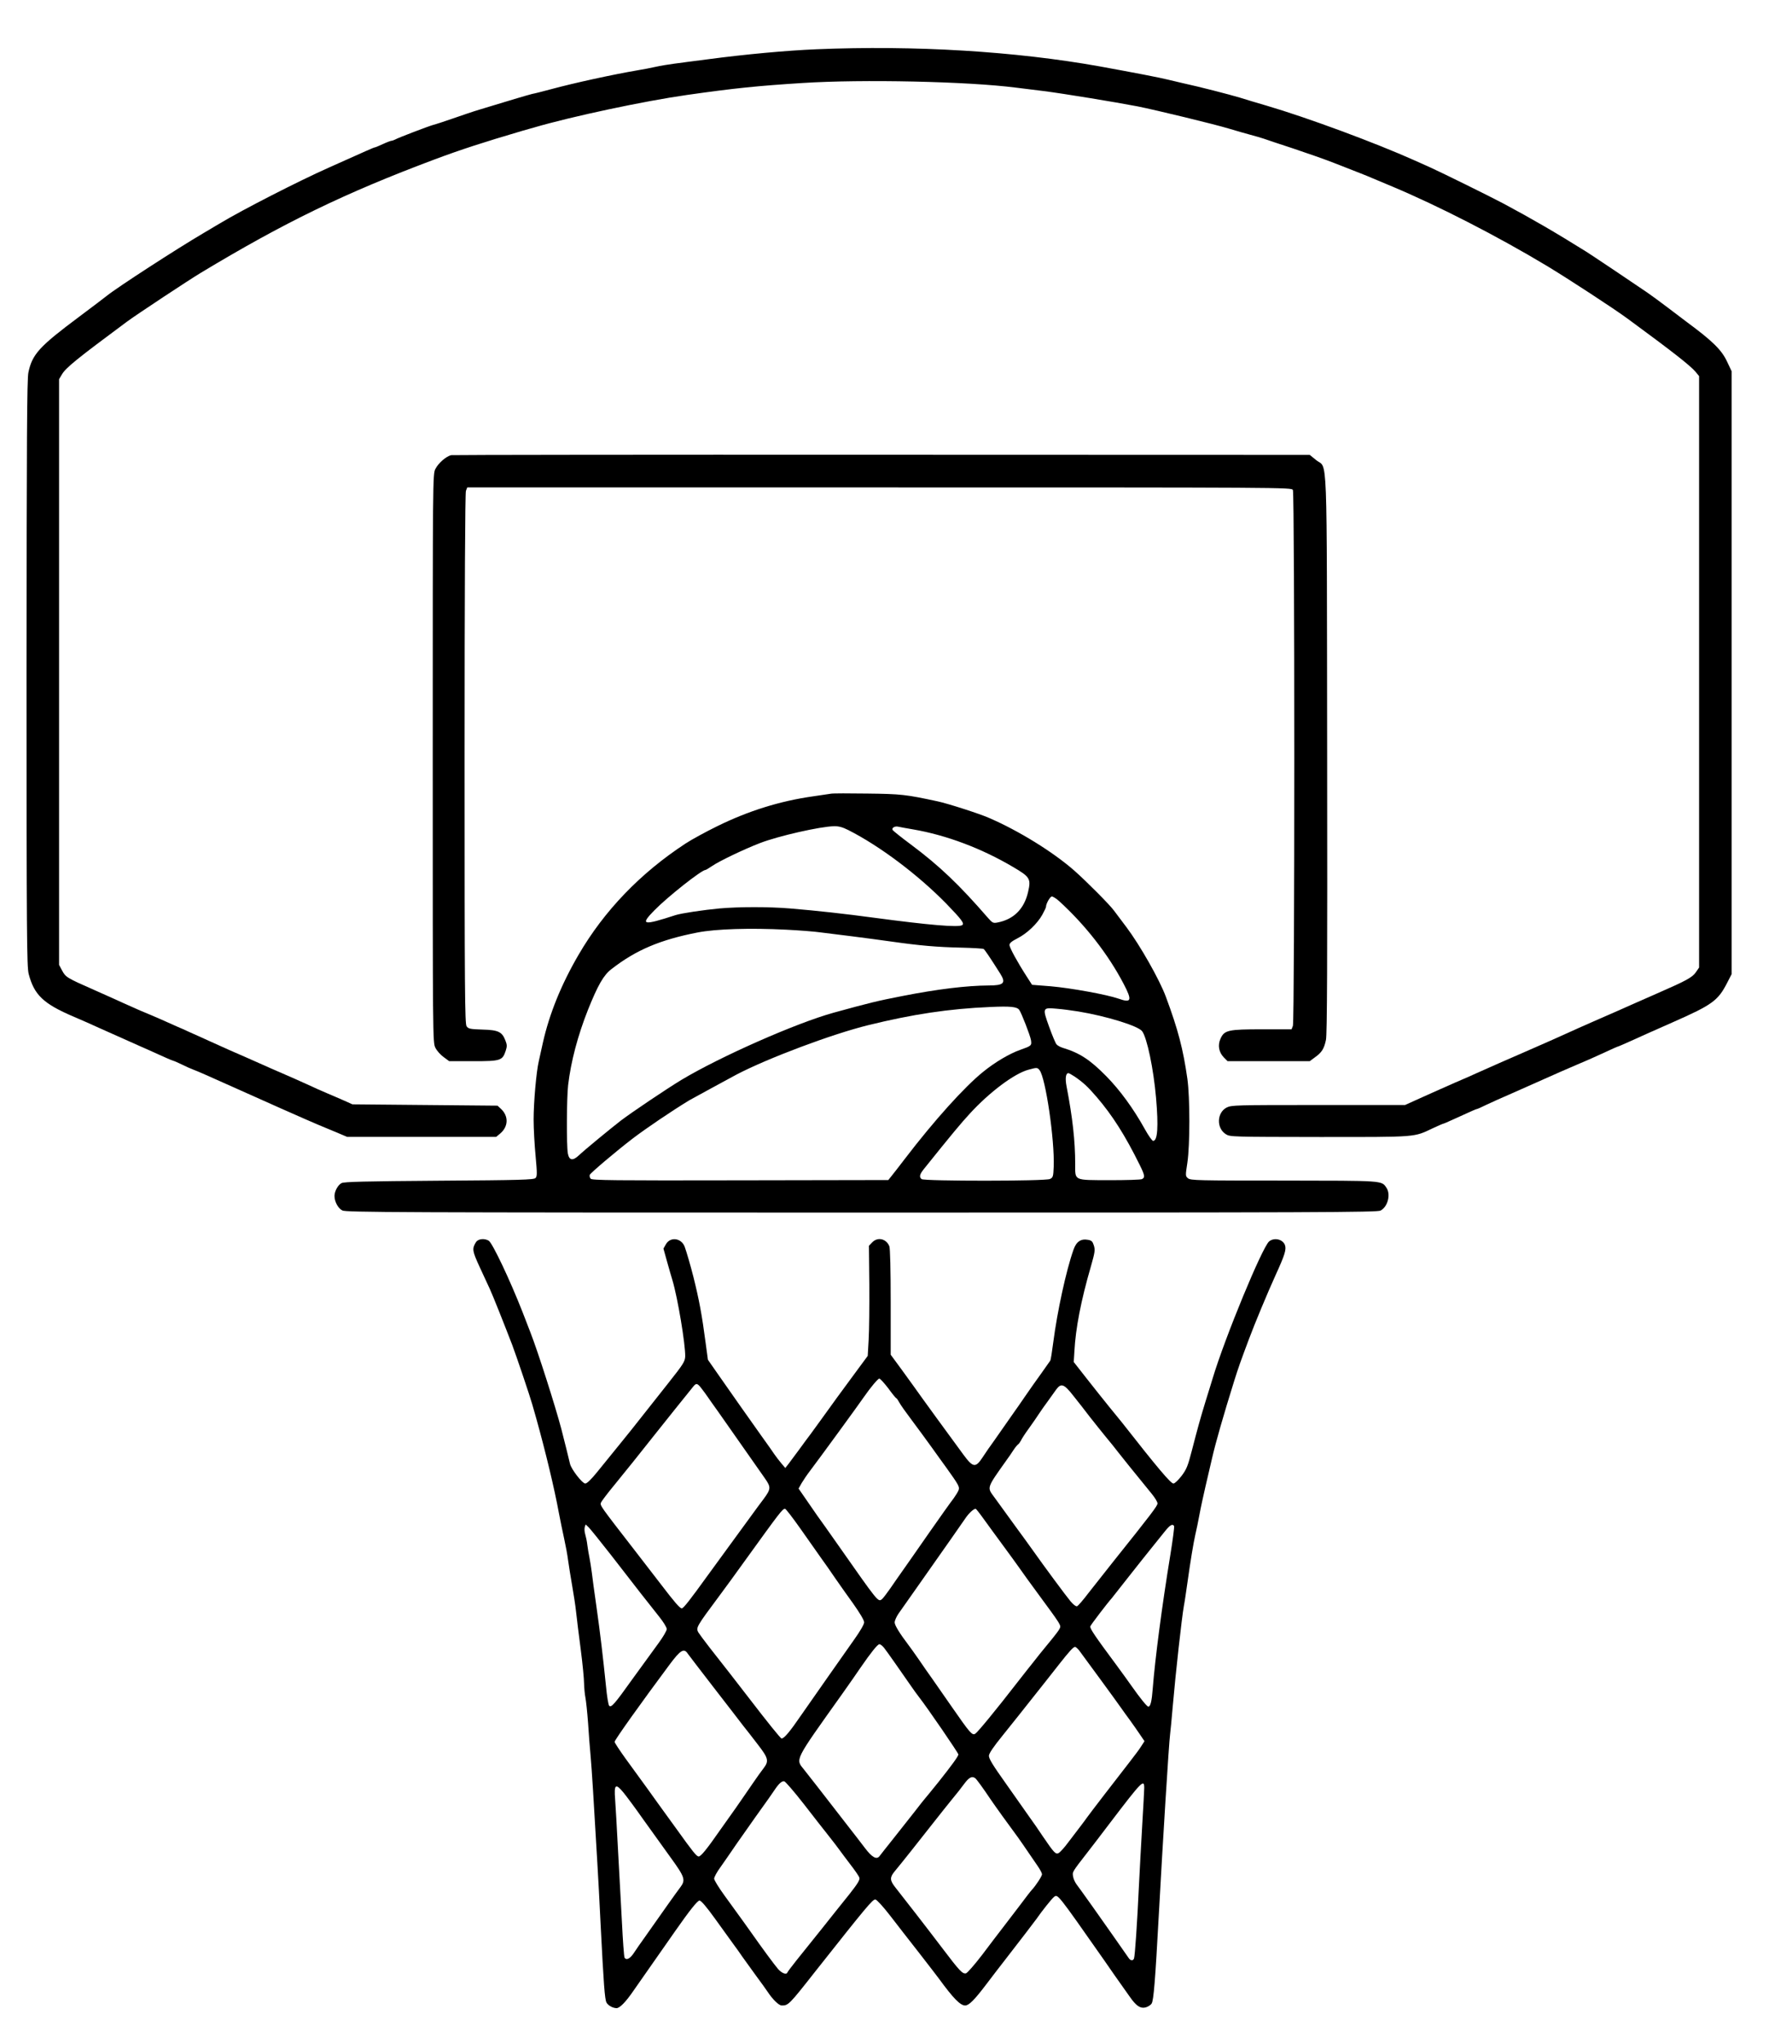 <?xml version="1.0" standalone="no"?>
<!DOCTYPE svg PUBLIC "-//W3C//DTD SVG 20010904//EN"
 "http://www.w3.org/TR/2001/REC-SVG-20010904/DTD/svg10.dtd">
<svg version="1.0" xmlns="http://www.w3.org/2000/svg"
 width="1350pt" height="1539pt" viewBox="0 0 1350 1539"
 preserveAspectRatio="xMidYMid meet">
<g transform="translate(0,1539) scale(0.1,-0.1)"
fill="#000000" stroke="none">
<path d="M6150 15019 c-222 -9 -536 -38 -815 -75 -104 -13 -221 -29 -260 -34
-38 -5 -99 -15 -135 -23 -36 -8 -96 -20 -135 -26 -188 -32 -477 -95 -655 -143
-63 -17 -126 -33 -140 -35 -22 -5 -198 -57 -400 -119 -41 -12 -129 -42 -195
-65 -66 -23 -133 -45 -150 -49 -39 -11 -265 -97 -287 -110 -10 -5 -23 -10 -29
-10 -5 0 -35 -11 -65 -25 -30 -14 -57 -25 -61 -25 -6 0 -58 -23 -348 -153
-229 -102 -651 -318 -815 -417 -8 -5 -67 -39 -130 -77 -196 -115 -647 -407
-725 -470 -16 -13 -111 -85 -210 -159 -299 -223 -352 -281 -381 -418 -11 -49
-13 -493 -14 -2265 0 -1977 2 -2209 16 -2264 41 -158 111 -225 339 -322 72
-31 148 -64 170 -75 82 -37 253 -113 325 -145 41 -18 109 -48 150 -67 42 -19
87 -39 100 -43 14 -4 46 -18 72 -31 25 -13 64 -30 85 -38 21 -7 130 -55 243
-106 251 -113 639 -285 700 -310 25 -10 83 -35 130 -54 l85 -36 562 0 561 0
30 25 c62 52 65 131 6 186 l-26 24 -546 5 -547 5 -60 27 c-33 14 -91 40 -130
56 -38 16 -106 46 -150 67 -44 20 -127 57 -185 82 -58 25 -127 55 -155 68 -47
21 -185 82 -250 110 -16 7 -79 35 -140 63 -60 27 -132 60 -160 72 -27 13 -68
31 -90 40 -22 10 -60 27 -85 38 -25 11 -74 33 -110 48 -62 25 -96 40 -205 89
-27 13 -129 58 -225 101 -209 92 -215 96 -243 148 l-22 41 0 2205 0 2205 21
35 c29 51 117 121 489 397 70 52 468 315 558 369 631 380 1084 600 1762 854
198 74 368 129 660 215 28 8 66 19 85 24 290 85 833 200 1155 246 367 52 528
68 870 90 451 29 1244 12 1610 -35 44 -5 139 -17 210 -26 142 -18 539 -83 705
-115 144 -29 574 -133 690 -168 52 -16 124 -36 160 -46 36 -9 81 -23 100 -29
19 -7 121 -41 225 -75 105 -35 242 -83 305 -108 157 -61 261 -102 285 -113 11
-5 81 -34 155 -65 347 -146 787 -371 1165 -598 156 -94 506 -322 610 -399 338
-248 468 -350 509 -398 l26 -32 0 -2226 0 -2227 -24 -35 c-26 -39 -75 -65
-281 -155 -71 -31 -150 -66 -175 -77 -83 -37 -148 -66 -325 -143 -66 -29 -145
-64 -175 -78 -94 -43 -170 -76 -325 -144 -139 -60 -263 -115 -375 -165 -25
-12 -94 -42 -155 -68 -60 -27 -171 -75 -245 -109 l-135 -61 -653 0 c-627 0
-654 -1 -691 -19 -75 -39 -78 -156 -6 -201 32 -20 44 -20 707 -21 744 0 706
-3 854 67 40 19 76 34 79 34 3 0 35 14 72 31 150 68 174 79 180 79 3 0 33 13
67 30 34 16 124 57 201 90 77 34 181 80 230 102 118 53 131 58 260 114 61 25
152 66 204 90 51 24 96 44 99 44 3 0 44 18 91 39 47 22 194 87 325 145 297
131 339 162 408 297 l33 64 0 2270 0 2270 -34 72 c-41 88 -108 154 -303 298
-15 11 -78 59 -140 106 -62 47 -133 99 -158 116 -93 64 -426 287 -460 308
-237 148 -412 249 -625 363 -102 54 -463 232 -545 269 -25 11 -81 36 -125 56
-295 132 -805 321 -1115 412 -69 20 -159 47 -200 60 -80 24 -305 82 -430 109
-41 10 -91 21 -110 26 -58 15 -257 53 -515 100 -636 114 -1395 160 -2135 129z"/>
<path d="M3400 11963 c-37 -7 -98 -60 -120 -104 -20 -38 -20 -72 -20 -2179 0
-2107 0 -2141 20 -2179 10 -21 38 -53 62 -70 l42 -31 182 0 c206 0 219 4 244
79 11 34 10 45 -3 78 -25 64 -53 78 -173 81 -93 3 -106 6 -119 25 -13 19 -15
263 -15 2014 0 1270 4 2001 10 2017 l10 26 3104 0 c3060 0 3105 0 3116 -19 14
-26 14 -3999 0 -4035 l-10 -26 -220 0 c-257 0 -286 -6 -315 -70 -23 -50 -13
-103 25 -142 l28 -28 310 0 309 0 39 29 c51 36 69 64 83 131 9 42 11 570 9
2155 -3 2364 5 2138 -83 2211 l-48 39 -3221 1 c-1772 1 -3232 -1 -3246 -3z"/>
<path d="M6260 9414 c-14 -2 -74 -11 -135 -20 -248 -35 -486 -109 -720 -224
-88 -43 -196 -102 -240 -131 -341 -223 -614 -507 -807 -839 -130 -223 -219
-443 -268 -660 -11 -52 -25 -115 -31 -140 -19 -80 -39 -312 -39 -440 0 -69 7
-192 15 -275 12 -132 12 -152 -1 -165 -13 -13 -112 -16 -727 -20 -553 -4 -717
-8 -734 -18 -28 -15 -53 -62 -53 -97 0 -43 27 -93 59 -109 27 -14 408 -16
3911 -16 3449 0 3884 2 3910 15 55 28 79 123 44 173 -37 54 -18 52 -773 53
-645 0 -701 1 -721 17 -20 17 -20 19 -5 117 20 135 20 489 0 633 -32 224 -70
370 -162 617 -47 128 -196 390 -297 524 -39 52 -81 108 -94 125 -33 45 -204
217 -300 302 -159 139 -415 298 -642 396 -73 32 -310 108 -385 124 -241 52
-277 56 -530 59 -137 2 -261 2 -275 -1z m131 -274 c237 -120 523 -335 737
-553 117 -121 140 -151 120 -163 -29 -18 -251 1 -663 56 -214 29 -429 53 -635
70 -158 13 -380 13 -529 0 -119 -11 -287 -36 -331 -50 -249 -81 -270 -76 -160
36 101 103 356 304 385 304 4 0 25 13 49 29 53 37 244 128 361 173 137 53 453
125 558 127 35 1 64 -7 108 -29z m489 5 c249 -43 514 -142 754 -284 126 -74
134 -88 111 -187 -29 -128 -109 -207 -231 -230 -32 -6 -38 -3 -72 36 -217 250
-364 390 -578 550 -73 54 -135 104 -139 110 -10 16 15 31 40 26 11 -3 63 -12
115 -21z m1098 -539 c196 -178 370 -400 487 -624 66 -126 59 -146 -39 -111
-90 31 -360 80 -511 93 l-140 11 -40 62 c-71 110 -130 218 -130 238 0 14 17
28 60 50 70 35 150 110 188 179 15 27 27 53 27 58 0 24 31 78 44 78 9 0 33
-15 54 -34z m-2054 -216 c99 -5 214 -14 255 -20 42 -5 150 -19 241 -30 91 -12
226 -29 300 -40 211 -30 340 -41 517 -45 90 -2 168 -7 173 -10 9 -6 47 -62
126 -187 44 -70 26 -88 -88 -88 -165 -1 -383 -27 -653 -80 -185 -36 -242 -50
-515 -125 -282 -78 -851 -329 -1145 -505 -111 -67 -379 -247 -460 -309 -81
-63 -272 -220 -314 -260 -46 -43 -73 -39 -83 14 -11 61 -9 420 2 515 21 178
73 374 150 568 74 184 117 260 176 305 185 144 367 221 649 276 138 27 398 35
669 21z m1754 -603 c16 -21 83 -193 89 -229 6 -41 3 -43 -82 -73 -79 -28 -187
-91 -277 -164 -140 -112 -370 -367 -591 -656 -42 -55 -87 -113 -101 -130 l-24
-30 -1115 -2 c-962 -2 -1117 0 -1127 12 -7 8 -10 21 -7 29 6 15 201 180 324
274 101 77 295 208 425 287 19 11 302 165 358 195 236 123 718 304 990 371
333 82 609 124 920 137 151 7 200 2 218 -21z m447 -13 c211 -35 448 -108 479
-148 37 -49 86 -283 105 -501 19 -218 12 -325 -22 -325 -7 0 -35 39 -61 86
-87 157 -188 295 -291 400 -122 124 -201 176 -327 214 -20 6 -42 18 -49 27 -7
8 -32 67 -55 131 -52 144 -51 147 56 137 41 -3 116 -13 165 -21z m-294 -441
c46 -55 115 -528 107 -728 -3 -73 -5 -81 -28 -92 -31 -17 -947 -17 -967 -1
-20 16 -15 36 17 76 216 269 277 342 345 416 148 162 337 304 444 332 62 17
66 17 82 -3z m265 -49 c64 -44 98 -75 166 -154 119 -139 214 -288 325 -513 38
-77 40 -93 16 -105 -10 -5 -121 -8 -246 -8 -271 1 -257 -6 -257 121 0 175 -20
351 -65 585 -12 62 -6 100 14 100 4 0 26 -12 47 -26z"/>
<path d="M3586 6038 c-31 -51 -29 -65 29 -191 31 -67 65 -140 75 -162 19 -40
111 -271 169 -422 31 -82 135 -390 151 -448 5 -16 18 -64 30 -105 71 -255 136
-525 170 -710 11 -58 29 -145 40 -195 11 -49 25 -124 30 -165 6 -41 19 -126
30 -187 11 -62 25 -152 30 -200 5 -49 21 -176 35 -283 14 -107 25 -222 25
-255 1 -33 5 -80 10 -105 5 -25 14 -110 20 -190 5 -80 14 -197 20 -260 9 -104
21 -295 50 -795 6 -93 17 -305 25 -470 23 -450 31 -558 44 -583 12 -22 48 -42
76 -42 24 0 70 47 128 132 32 45 96 137 142 203 74 105 108 154 175 250 103
147 164 225 180 225 12 0 53 -48 117 -137 54 -75 115 -159 135 -187 21 -28 53
-73 72 -101 20 -27 65 -90 101 -140 37 -49 77 -106 90 -125 38 -57 83 -100
104 -100 50 0 54 3 256 260 383 484 430 541 450 538 11 -2 58 -53 112 -123 51
-66 150 -194 221 -284 70 -90 136 -176 147 -191 106 -145 159 -200 196 -200
28 0 68 39 159 159 48 64 111 145 139 181 124 160 227 294 241 314 33 49 115
152 130 163 29 22 21 33 378 -476 29 -42 64 -92 77 -111 13 -19 37 -53 53 -75
15 -22 44 -62 63 -89 48 -69 79 -90 118 -81 17 4 39 17 47 30 15 24 27 172 54
670 29 534 76 1294 85 1358 3 22 12 116 20 210 21 244 68 669 84 757 6 30 17
107 26 170 24 171 45 298 60 365 8 33 22 101 31 150 9 50 30 146 46 215 16 69
38 163 49 210 28 122 85 320 166 580 34 108 47 144 111 315 46 123 139 346
202 485 70 153 82 193 70 226 -17 44 -81 58 -119 27 -52 -44 -333 -723 -426
-1033 -8 -25 -30 -99 -51 -165 -43 -140 -60 -203 -106 -380 -29 -112 -39 -138
-77 -188 -25 -32 -51 -57 -61 -57 -20 0 -120 118 -388 460 -15 19 -58 72 -97
119 -38 47 -114 142 -168 211 l-98 125 5 80 c9 172 49 381 124 639 30 105 33
124 23 157 -10 32 -17 39 -45 44 -53 10 -88 -14 -109 -75 -55 -155 -122 -464
-152 -695 -9 -71 -19 -134 -23 -140 -3 -5 -34 -48 -67 -95 -34 -47 -88 -123
-120 -170 -32 -47 -71 -103 -87 -125 -16 -22 -44 -62 -63 -90 -19 -27 -57 -81
-84 -120 -28 -38 -68 -96 -88 -127 -53 -81 -72 -79 -142 15 -61 82 -346 473
-376 517 -11 16 -55 76 -97 134 l-78 106 0 394 c0 249 -4 405 -10 422 -23 58
-89 73 -130 29 l-24 -25 3 -293 c1 -160 -1 -347 -5 -414 l-7 -122 -96 -130
c-102 -137 -168 -229 -256 -351 -30 -41 -66 -91 -80 -110 -15 -19 -53 -71 -85
-115 -33 -44 -69 -93 -81 -109 l-23 -29 -29 34 c-16 19 -40 50 -53 69 -22 33
-39 56 -96 136 -52 72 -258 365 -329 467 l-76 109 -17 126 c-28 214 -50 329
-92 497 -20 80 -53 193 -66 228 -25 66 -108 77 -141 19 l-19 -33 27 -97 c15
-53 33 -117 41 -142 40 -134 98 -484 96 -573 -2 -39 -14 -58 -129 -203 -56
-71 -141 -178 -189 -239 -47 -60 -128 -162 -180 -225 -51 -63 -125 -154 -164
-202 -45 -56 -78 -88 -91 -88 -22 0 -106 108 -115 149 -6 26 -42 173 -65 261
-45 171 -177 585 -234 730 -18 47 -44 114 -58 150 -96 245 -229 525 -256 539
-34 19 -79 13 -95 -11z m3105 -1100 c29 -40 57 -75 62 -76 4 -2 14 -17 22 -32
8 -16 50 -75 93 -132 42 -56 111 -150 152 -207 41 -58 90 -125 108 -150 96
-134 103 -147 93 -172 -5 -13 -22 -40 -37 -61 -16 -20 -99 -136 -184 -258 -85
-123 -176 -252 -202 -289 -26 -36 -67 -96 -92 -132 -25 -36 -52 -71 -60 -78
-31 -26 -24 -33 -340 417 -56 79 -122 174 -149 210 -26 37 -68 98 -94 136
l-47 68 23 41 c13 22 42 65 66 96 66 87 364 495 405 555 47 68 104 136 114
136 7 0 37 -33 67 -72z m-1404 -5 c16 -21 37 -49 46 -63 9 -14 43 -61 75 -106
58 -82 283 -403 355 -506 46 -66 45 -79 -10 -154 -21 -27 -64 -86 -96 -130
-32 -43 -106 -145 -165 -226 -59 -80 -132 -180 -162 -222 -130 -180 -181 -246
-194 -246 -14 0 -54 46 -157 181 -31 41 -121 157 -200 259 -256 330 -260 335
-252 356 4 10 50 71 103 135 95 116 178 220 300 374 57 72 254 318 295 368 21
25 30 22 62 -20z m2798 -51 c34 -42 90 -114 125 -160 36 -46 90 -113 120 -150
31 -37 74 -90 95 -118 35 -45 102 -128 252 -312 24 -29 43 -61 43 -72 0 -18
-43 -75 -335 -440 -60 -76 -143 -181 -184 -233 -40 -53 -79 -98 -87 -101 -8
-3 -29 13 -49 37 -33 39 -201 266 -290 392 -22 31 -77 107 -122 168 -45 62
-91 126 -103 142 -12 17 -39 54 -61 84 -54 73 -57 65 93 276 16 22 40 56 53
77 13 20 29 39 35 43 6 4 15 17 21 28 5 12 32 54 60 92 28 39 62 88 76 110 15
22 44 65 67 95 22 30 50 70 63 88 37 50 59 42 128 -46z m-2055 -1002 c58 -83
128 -181 155 -220 28 -38 75 -106 105 -150 30 -44 92 -131 138 -195 50 -71 82
-124 82 -140 0 -15 -29 -65 -73 -127 -63 -88 -339 -483 -402 -573 -84 -123
-128 -175 -147 -175 -7 0 -104 120 -243 301 -83 108 -203 262 -300 385 -38 49
-76 100 -84 113 -19 35 -15 43 155 271 39 52 131 178 204 280 252 349 275 380
294 380 6 0 58 -68 116 -150z m1380 74 c30 -42 94 -129 141 -193 47 -64 105
-143 128 -176 23 -33 86 -121 141 -195 175 -238 175 -237 163 -262 -6 -13 -31
-46 -54 -74 -24 -29 -66 -81 -94 -115 -27 -35 -54 -69 -60 -76 -5 -6 -53 -66
-105 -133 -168 -217 -305 -383 -323 -394 -23 -14 -39 4 -177 203 -58 84 -124
178 -147 211 -23 32 -68 96 -99 142 -32 46 -66 94 -77 108 -70 92 -107 153
-107 174 0 14 14 45 30 68 17 24 42 59 55 78 14 19 53 76 88 125 226 321 334
475 359 512 26 39 63 73 78 73 3 0 30 -34 60 -76z m-2808 -271 c188 -243 288
-371 361 -462 34 -42 60 -84 60 -97 0 -12 -28 -60 -62 -106 -34 -46 -120 -165
-192 -264 -142 -199 -164 -223 -180 -207 -6 6 -17 73 -24 149 -22 216 -44 403
-72 599 -14 99 -30 212 -34 250 -5 39 -13 90 -18 115 -5 25 -13 68 -16 95 -3
28 -11 65 -16 82 -6 18 -7 42 -4 54 l7 21 23 -22 c13 -13 88 -106 167 -207z
m4243 217 c3 -5 -10 -105 -29 -222 -63 -385 -114 -775 -132 -1003 -7 -94 -17
-135 -33 -135 -10 0 -62 64 -126 155 -22 32 -74 103 -115 159 -162 218 -202
277 -196 291 4 12 130 177 161 211 5 7 64 81 130 165 66 84 145 183 175 220
30 37 73 90 95 118 39 49 58 60 70 41z m-2185 -917 c21 -26 129 -181 202 -286
18 -27 47 -66 63 -87 59 -75 295 -419 295 -430 0 -13 -51 -83 -148 -205 -53
-66 -99 -122 -102 -125 -3 -3 -41 -50 -83 -105 -43 -55 -116 -147 -162 -205
-46 -58 -91 -114 -98 -124 -22 -31 -57 -12 -112 61 -27 36 -87 113 -133 172
-45 58 -106 136 -135 174 -51 66 -114 147 -189 242 -66 83 -80 56 289 574 48
68 110 156 136 195 78 113 128 176 142 176 8 0 23 -12 35 -27z m1470 -20 c35
-47 291 -396 316 -433 14 -19 42 -60 65 -90 22 -30 56 -79 75 -107 l36 -53
-22 -34 c-11 -19 -51 -73 -88 -120 -92 -118 -304 -393 -322 -419 -8 -12 -33
-45 -55 -74 -22 -29 -62 -82 -90 -118 -27 -37 -59 -71 -69 -77 -23 -12 -34 -1
-121 127 -29 44 -76 112 -104 150 -27 39 -70 99 -95 135 -25 36 -58 83 -74
105 -104 146 -132 192 -132 215 0 17 32 65 101 150 55 69 111 139 124 155 197
248 249 314 303 383 77 98 108 132 121 132 5 0 19 -12 31 -27z m-2948 -25 c9
-13 96 -126 194 -253 98 -126 197 -255 220 -285 24 -30 75 -95 113 -145 79
-102 85 -124 44 -178 -16 -20 -53 -72 -83 -116 -30 -45 -88 -127 -127 -184
-40 -56 -92 -129 -115 -162 -105 -151 -150 -206 -166 -203 -16 3 -41 33 -167
209 -33 45 -76 104 -95 131 -19 27 -75 103 -123 171 -49 67 -124 171 -168 231
-43 60 -79 115 -79 121 0 14 205 301 413 580 84 113 110 128 139 83z m2164
-936 c10 -7 55 -68 118 -162 29 -43 147 -207 187 -260 17 -22 76 -107 167
-241 18 -26 32 -53 32 -61 0 -14 -47 -86 -77 -118 -8 -8 -48 -60 -89 -115 -42
-55 -100 -131 -130 -170 -30 -38 -100 -131 -156 -205 -57 -74 -111 -136 -121
-138 -26 -5 -46 15 -177 188 -116 153 -287 373 -355 459 -42 53 -43 75 -5 121
43 51 192 239 290 364 47 60 110 139 141 177 31 37 73 90 93 118 36 48 57 60
82 43z m-1293 -192 c70 -91 156 -200 190 -243 34 -43 71 -91 82 -107 11 -16
48 -64 81 -108 34 -44 65 -88 68 -100 5 -16 -12 -44 -75 -124 -46 -56 -138
-173 -206 -258 -68 -85 -154 -192 -191 -238 -37 -46 -68 -88 -70 -93 -7 -20
-41 -7 -70 25 -26 30 -120 157 -207 281 -30 42 -45 64 -197 273 -43 59 -78
116 -78 127 0 11 21 51 48 87 26 37 81 116 121 175 41 59 107 152 145 206 102
142 113 158 140 198 34 51 56 70 74 67 9 -2 74 -77 145 -168z m2567 118 c0
-18 -7 -143 -15 -278 -8 -135 -19 -342 -25 -460 -13 -281 -30 -528 -37 -546
-7 -19 -26 -18 -40 3 -7 10 -33 47 -58 83 -25 36 -57 81 -70 100 -68 98 -246
348 -265 372 -11 15 -24 42 -26 60 -6 34 -8 31 111 184 17 21 96 125 176 230
231 303 249 321 249 252z m-3923 -35 c22 -27 88 -115 146 -198 59 -82 152
-212 207 -288 111 -153 117 -172 73 -230 -24 -31 -127 -176 -271 -381 -24 -33
-58 -82 -75 -108 -30 -46 -58 -60 -72 -38 -4 6 -13 129 -20 273 -8 144 -21
393 -30 552 -8 160 -18 324 -21 367 -9 113 3 124 63 51z"/>
</g>
</svg>
